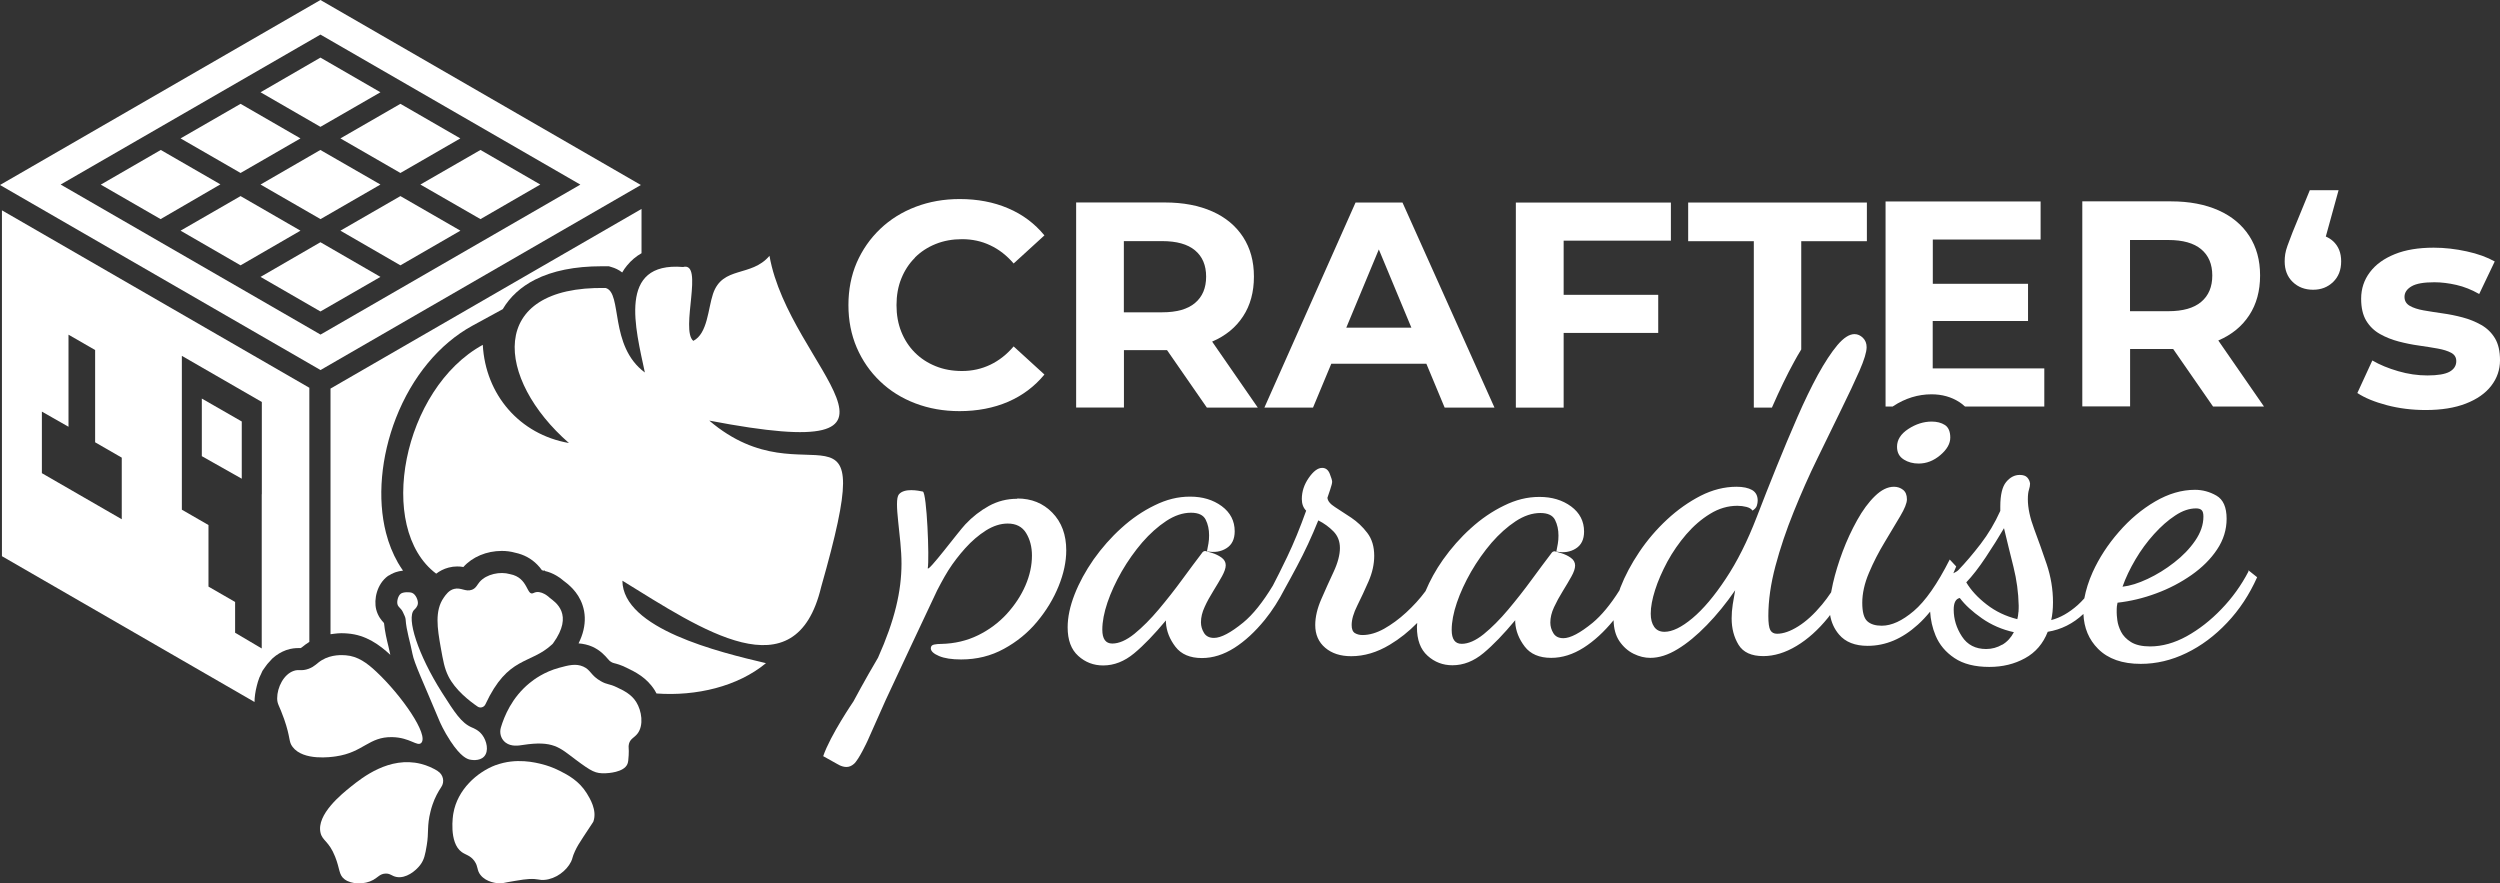 <?xml version="1.0" encoding="UTF-8"?><svg id="Logo" xmlns="http://www.w3.org/2000/svg" viewBox="0 0 270.41 95.56"><rect x="0" y="0" width="270.41" height="95.56" fill="#333333" stroke="none"/><defs><style>.cls-1{fill:#fff;}</style></defs><g id="paradise"><path class="cls-1" d="M110.01,53.95c-1.09,0-2.11,.26-3.04,.77-.94,.52-1.79,1.18-2.55,1.99-.77,.81-4.05,5.23-4.07,4.75,.19-1.05-.1-8.13-.53-8.29-.48-.1-1.99-.41-2.59,.3-.6,.72,.29,4.56,.28,7.51s-.71,6.07-2.54,10.16c-1.45,2.45-2.66,4.73-2.66,4.73,0,0-2.49,3.64-3.27,5.92l1.72,.96c.28,.14,.55,.21,.8,.21,.28,0,.55-.11,.8-.33,.53-.44,1.47-2.48,1.47-2.48l1.98-4.45,2.66-5.69,2.9-6.16s.69-1.35,1.22-2.18c.53-.83,1.14-1.62,1.83-2.39,.69-.76,1.43-1.4,2.22-1.9,.8-.5,1.58-.75,2.36-.75,.9,0,1.57,.34,1.99,1.03,.42,.69,.63,1.5,.63,2.43,0,1.06-.23,2.14-.7,3.23-.47,1.09-1.14,2.11-2.01,3.07-.87,.95-1.91,1.73-3.11,2.32-1.2,.59-2.54,.91-4,.94-.28,0-.54,.02-.77,.07-.23,.05-.35,.18-.35,.4,0,.31,.3,.59,.89,.84,.59,.25,1.39,.37,2.39,.37,1.69,0,3.23-.38,4.63-1.15,1.4-.76,2.61-1.75,3.6-2.95,1-1.2,1.77-2.48,2.32-3.84,.55-1.36,.82-2.65,.82-3.86,0-1.69-.5-3.04-1.5-4.07-1-1.03-2.26-1.54-3.79-1.54Z"/><path class="cls-1" d="M205.91,49.7c.48,.3,1.02,.44,1.62,.44,.84,0,1.62-.3,2.34-.91,.72-.61,1.08-1.24,1.08-1.9s-.2-1.11-.58-1.36c-.39-.25-.87-.37-1.43-.37-.87,0-1.72,.27-2.53,.8-.81,.53-1.22,1.17-1.22,1.92,0,.62,.24,1.08,.73,1.38Z"/><path class="cls-1" d="M243.2,61.82c-.78,1.5-1.76,2.86-2.93,4.07-1.17,1.22-2.42,2.19-3.75,2.93-1.33,.73-2.65,1.1-3.96,1.1-.87,0-1.56-.16-2.06-.47-.5-.31-.86-.69-1.08-1.12-.22-.44-.35-.85-.4-1.24-.05-.39-.07-.66-.07-.82,0-.31,0-.54,.02-.68,.02-.14,.04-.27,.07-.4,1.41-.16,2.8-.49,4.19-1.01,1.39-.51,2.66-1.18,3.82-1.99,1.15-.81,2.08-1.73,2.76-2.76,.69-1.03,1.03-2.14,1.03-3.32,0-1.25-.37-2.08-1.1-2.5-.73-.42-1.51-.63-2.32-.63-1.44,0-2.87,.42-4.31,1.26-1.44,.84-2.75,1.94-3.93,3.3-1.19,1.36-2.13,2.81-2.83,4.35-.44,.98-.73,1.92-.9,2.83-.24,.27-.48,.51-.72,.73-.94,.83-1.89,1.37-2.86,1.62,.06-.28,.11-.58,.14-.89,.03-.31,.05-.66,.05-1.03,0-1.4-.23-2.78-.68-4.12-.45-1.34-.91-2.61-1.36-3.82-.45-1.2-.68-2.27-.68-3.21,0-.44,.04-.78,.12-1.03,.08-.25,.12-.47,.12-.66-.03-.25-.13-.47-.3-.66-.17-.19-.45-.28-.82-.28-.56,0-1.05,.26-1.47,.77-.42,.51-.63,1.4-.63,2.65v.47c-.59,1.31-1.3,2.5-2.13,3.58-.83,1.08-1.63,2.02-2.41,2.83-.12,.12-.32,.23-.54,.34,.11-.24,.21-.49,.31-.74l-.7-.75c-1.34,2.65-2.64,4.51-3.89,5.57-1.25,1.06-2.4,1.59-3.46,1.59-.69,0-1.21-.16-1.57-.49-.36-.33-.54-.99-.54-1.99s.24-2.11,.73-3.25c.48-1.14,1.05-2.24,1.69-3.3,.64-1.06,1.2-2,1.68-2.81,.48-.81,.73-1.42,.73-1.83,0-.47-.14-.81-.42-1.03-.28-.22-.61-.33-.98-.33-.69,0-1.37,.34-2.06,1.01-.69,.67-1.33,1.54-1.92,2.6-.59,1.06-1.12,2.19-1.57,3.39-.45,1.2-.8,2.35-1.05,3.44-.08,.35-.14,.67-.2,.98-.32,.47-.64,.92-.98,1.32-.87,1.05-1.73,1.83-2.58,2.36-.84,.53-1.61,.8-2.29,.8-.34,0-.58-.13-.73-.4-.14-.26-.21-.77-.21-1.52,0-1.69,.26-3.49,.77-5.41,.51-1.92,1.17-3.87,1.97-5.85,.8-1.98,1.65-3.92,2.58-5.81,.92-1.89,1.78-3.64,2.57-5.27,.8-1.62,1.45-3.02,1.97-4.19,.51-1.17,.77-2.02,.77-2.55,0-.41-.13-.74-.4-1.01-.27-.26-.57-.4-.91-.4-.56,0-1.18,.4-1.85,1.19-.67,.8-1.37,1.87-2.11,3.21-.73,1.34-1.47,2.87-2.22,4.59-.75,1.72-1.5,3.5-2.25,5.36-.75,1.86-1.47,3.67-2.15,5.45-1,2.59-2.11,4.81-3.35,6.67-1.23,1.86-2.43,3.28-3.6,4.26-1.17,.98-2.18,1.47-3.02,1.47-.5,0-.87-.18-1.12-.54-.25-.36-.37-.83-.37-1.43,0-.72,.16-1.57,.47-2.55,.31-.98,.76-2,1.33-3.07,.58-1.06,1.26-2.04,2.04-2.95,.78-.9,1.64-1.65,2.58-2.22,.94-.58,1.92-.87,2.95-.87,.34,0,.67,.04,.98,.12,.31,.08,.53,.21,.66,.4,.25-.16,.41-.34,.47-.54,.06-.2,.09-.38,.09-.54,0-.53-.2-.91-.61-1.15-.41-.23-.97-.35-1.68-.35-1.31,0-2.61,.33-3.89,.98-1.28,.66-2.49,1.51-3.63,2.57-1.14,1.06-2.14,2.23-3,3.51-.86,1.28-1.54,2.56-2.04,3.84-.04,.1-.07,.2-.1,.3-.98,1.56-1.96,2.73-2.91,3.52-1.36,1.11-2.41,1.66-3.16,1.66-.5,0-.86-.18-1.08-.54-.22-.36-.33-.74-.33-1.15,0-.53,.13-1.08,.4-1.66,.27-.58,.58-1.15,.94-1.73,.36-.58,.67-1.11,.94-1.59,.27-.48,.4-.88,.4-1.19,0-.34-.16-.62-.47-.84-.31-.22-.65-.38-1.01-.49-.36-.11-.6-.18-.73-.21-.16,0-.28,.08-.37,.23-.59,.78-1.3,1.72-2.11,2.83-.81,1.11-1.66,2.19-2.55,3.25-.89,1.06-1.77,1.94-2.64,2.65-.87,.7-1.67,1.05-2.39,1.05s-1.08-.5-1.08-1.5c0-.87,.19-1.86,.56-2.95,.37-1.09,.89-2.21,1.54-3.35,.66-1.14,1.4-2.18,2.22-3.14,.83-.95,1.69-1.72,2.6-2.32,.9-.59,1.79-.89,2.67-.89,.81,0,1.34,.25,1.59,.75,.25,.5,.37,1.06,.37,1.69,0,.31-.02,.61-.07,.89-.05,.28-.1,.56-.16,.84,.81,.16,1.51,.05,2.11-.33,.59-.37,.89-.98,.89-1.83,0-1.12-.47-2.03-1.4-2.72-.94-.69-2.08-1.03-3.42-1.03s-2.56,.31-3.84,.94c-1.28,.62-2.48,1.44-3.6,2.46-1.12,1.01-2.12,2.15-3,3.39-.79,1.12-1.41,2.26-1.89,3.4,0,.01-.02,.02-.03,.04-.59,.8-1.28,1.55-2.06,2.27-.78,.72-1.58,1.3-2.39,1.76-.81,.45-1.59,.68-2.34,.68-.31,0-.58-.07-.82-.21-.23-.14-.35-.43-.35-.87,0-.59,.2-1.29,.61-2.11,.41-.81,.81-1.69,1.22-2.62,.41-.94,.61-1.86,.61-2.76,0-1-.25-1.83-.75-2.48-.5-.66-1.08-1.2-1.73-1.64-.66-.44-1.24-.82-1.76-1.15-.52-.33-.79-.66-.82-1.01,.06-.19,.16-.48,.3-.89,.14-.41,.21-.69,.21-.84s-.09-.44-.26-.87c-.17-.42-.44-.63-.82-.63-.47,0-.95,.36-1.45,1.08-.5,.72-.75,1.48-.75,2.29,0,.53,.16,.95,.47,1.26-.66,1.84-1.34,3.51-2.06,5.01-.62,1.29-1.13,2.31-1.54,3.09-1.09,1.8-2.16,3.14-3.21,4-1.36,1.11-2.41,1.66-3.16,1.66-.5,0-.86-.18-1.08-.54-.22-.36-.33-.74-.33-1.15,0-.53,.13-1.08,.4-1.66,.26-.58,.58-1.15,.94-1.73,.36-.58,.67-1.11,.94-1.59,.26-.48,.4-.88,.4-1.19,0-.34-.16-.62-.47-.84-.31-.22-.65-.38-1.01-.49-.36-.11-.6-.18-.73-.21-.16,0-.28,.08-.37,.23-.59,.78-1.3,1.72-2.11,2.83-.81,1.11-1.66,2.19-2.55,3.25-.89,1.06-1.77,1.94-2.64,2.65-.87,.7-1.67,1.05-2.39,1.05s-1.08-.5-1.08-1.5c0-.87,.19-1.86,.56-2.95,.37-1.09,.89-2.21,1.54-3.35,.66-1.14,1.4-2.18,2.22-3.14,.83-.95,1.69-1.72,2.6-2.32,.9-.59,1.79-.89,2.67-.89,.81,0,1.34,.25,1.59,.75,.25,.5,.37,1.06,.37,1.69,0,.31-.02,.61-.07,.89-.05,.28-.1,.56-.16,.84,.81,.16,1.51,.05,2.11-.33,.59-.37,.89-.98,.89-1.83,0-1.12-.47-2.03-1.4-2.72-.94-.69-2.08-1.03-3.42-1.03s-2.56,.31-3.84,.94c-1.28,.62-2.48,1.44-3.6,2.46-1.12,1.01-2.12,2.15-3,3.39-.87,1.25-1.56,2.51-2.06,3.79-.5,1.28-.75,2.47-.75,3.56,0,1.37,.38,2.4,1.15,3.09,.76,.69,1.66,1.03,2.69,1.03,1.19,0,2.3-.44,3.35-1.31,1.05-.87,2.19-2.06,3.44-3.56v.23c.06,.94,.41,1.81,1.03,2.62,.62,.81,1.58,1.22,2.86,1.22,1.19,0,2.36-.37,3.51-1.1,1.15-.73,2.25-1.75,3.3-3.04,.81-1,1.52-2.12,2.15-3.35,.38-.69,.82-1.48,1.31-2.41,.86-1.61,1.63-3.27,2.32-4.99,.62,.31,1.17,.71,1.64,1.19,.47,.48,.7,1.08,.7,1.8s-.23,1.61-.68,2.57c-.45,.97-.9,1.95-1.33,2.95-.44,1-.66,1.94-.66,2.81,0,1.03,.36,1.85,1.08,2.46,.72,.61,1.65,.91,2.81,.91,1.4,0,2.79-.41,4.17-1.24,1.07-.64,2.06-1.43,2.97-2.36,0,.15-.03,.31-.03,.46,0,1.37,.38,2.4,1.15,3.09,.76,.69,1.66,1.03,2.69,1.03,1.19,0,2.3-.44,3.35-1.31,1.05-.87,2.19-2.06,3.44-3.56v.23c.06,.94,.41,1.81,1.03,2.62s1.58,1.22,2.86,1.22c1.19,0,2.36-.37,3.51-1.1,1.13-.72,2.21-1.71,3.24-2.97,.02,.9,.22,1.65,.62,2.25,.42,.62,.94,1.08,1.55,1.38,.61,.3,1.21,.44,1.8,.44,.94,0,1.92-.31,2.95-.94,1.03-.62,2.08-1.49,3.16-2.6,1.08-1.11,2.1-2.36,3.07-3.77-.09,.5-.18,1.01-.26,1.52-.08,.52-.12,1.02-.12,1.52,0,1.09,.25,2.04,.75,2.86,.5,.81,1.39,1.22,2.67,1.22,1.18,0,2.39-.37,3.6-1.1,1.22-.73,2.36-1.76,3.42-3.07,.07-.09,.14-.19,.21-.28,.13,.8,.45,1.51,.97,2.12,.69,.81,1.72,1.22,3.09,1.22,1.94,0,3.74-.76,5.43-2.29,.47-.42,.91-.9,1.33-1.41,.05,.88,.24,1.75,.59,2.59,.41,.98,1.08,1.79,2.04,2.43,.95,.64,2.21,.96,3.77,.96,1.44,0,2.72-.31,3.86-.94,1.14-.62,1.96-1.58,2.46-2.86,1.47-.24,2.75-.89,3.86-1.93,.06,1.5,.58,2.77,1.59,3.78,1.08,1.08,2.61,1.62,4.61,1.62,1.69,0,3.33-.39,4.94-1.17,1.61-.78,3.07-1.87,4.4-3.28,1.33-1.4,2.41-3.04,3.25-4.92l-.94-.75Zm-12.22-1.31c.59-1,1.26-1.91,2.01-2.74,.75-.83,1.51-1.5,2.29-2.01,.78-.52,1.53-.77,2.25-.77,.28,0,.48,.06,.61,.19,.13,.12,.19,.36,.19,.7,0,.87-.3,1.74-.89,2.6-.59,.86-1.35,1.65-2.27,2.36-.92,.72-1.88,1.31-2.88,1.78-1,.47-1.9,.75-2.71,.84,.34-.97,.81-1.95,1.4-2.95Zm-14.42,9.22c-.53,.31-1.11,.47-1.73,.47-1.15,0-2.03-.45-2.62-1.36-.59-.9-.89-1.87-.89-2.9,0-.75,.22-1.17,.66-1.26,.56,.75,1.36,1.48,2.39,2.2,1.03,.72,2.18,1.22,3.46,1.5-.31,.59-.73,1.05-1.26,1.36Zm1.76-3.53c-.02,.3-.06,.55-.12,.77-1.25-.31-2.36-.84-3.32-1.59-.97-.75-1.7-1.55-2.2-2.39,.66-.69,1.36-1.59,2.11-2.72,.75-1.12,1.4-2.17,1.97-3.14,.34,1.44,.69,2.84,1.03,4.21,.34,1.37,.53,2.76,.56,4.17,0,.16,0,.38-.02,.68Z"/></g><g id="Crafter_s"><path class="cls-1" d="M98.96,27.86c.63-.63,1.38-1.12,2.25-1.47,.87-.35,1.82-.52,2.85-.52,1.1,0,2.12,.22,3.06,.67,.94,.44,1.78,1.1,2.52,1.96l3.33-3.04c-1.06-1.29-2.37-2.27-3.93-2.93-1.56-.67-3.31-1-5.23-1-1.71,0-3.3,.28-4.77,.84-1.47,.56-2.75,1.36-3.83,2.39-1.09,1.04-1.93,2.25-2.54,3.64-.6,1.39-.9,2.93-.9,4.6s.3,3.2,.9,4.6c.6,1.39,1.44,2.61,2.52,3.64,1.08,1.04,2.35,1.83,3.82,2.39,1.47,.56,3.06,.84,4.77,.84,1.94,0,3.7-.34,5.26-1.01,1.56-.68,2.87-1.66,3.93-2.95l-3.33-3.04c-.74,.87-1.58,1.53-2.52,1.98-.94,.45-1.96,.68-3.06,.68-1.04,0-1.99-.17-2.85-.52-.87-.35-1.62-.84-2.25-1.47-.63-.63-1.12-1.38-1.47-2.25-.35-.87-.52-1.83-.52-2.88s.17-2.02,.52-2.88c.35-.87,.84-1.62,1.47-2.25Z"/><path class="cls-1" d="M131.13,36.94c1.44-.62,2.55-1.53,3.33-2.73,.78-1.19,1.17-2.62,1.17-4.29s-.39-3.07-1.17-4.28c-.78-1.2-1.89-2.13-3.33-2.77-1.44-.64-3.15-.97-5.13-.97h-9.6v22.18h5.17v-6.21h4.44c.08,0,.15,0,.22,0l4.31,6.22h5.51l-4.94-7.14s.02,0,.03-.01Zm-1.87-9.86c.8,.67,1.2,1.61,1.2,2.84s-.4,2.18-1.2,2.85c-.8,.68-1.99,1.01-3.55,1.01h-4.15v-7.7h4.15c1.56,0,2.75,.33,3.55,1Z"/><path class="cls-1" d="M146.62,21.91l-9.86,22.18h5.26l1.98-4.75h10.28l1.98,4.75h5.39l-9.95-22.18h-5.07Zm-1,13.53l3.52-8.46,3.52,8.46h-7.03Z"/><polygon class="cls-1" points="163.96 44.09 169.13 44.09 169.13 36.01 179.36 36.01 179.36 31.89 169.13 31.89 169.13 26.03 180.73 26.03 180.73 21.91 163.96 21.91 163.96 44.09"/><path class="cls-1" d="M182.6,26.09h7.1v18h1.96s.03-.08,.05-.12c.79-1.8,1.57-3.42,2.34-4.82,.26-.48,.52-.93,.78-1.35v-11.71h7.1v-4.18h-19.33v4.18Z"/><path class="cls-1" d="M209.06,34.72h10.3v-4.02h-10.3v-4.79h11.66v-4.12h-16.77v22.18h.78s.03-.02,.05-.04c1.29-.85,2.69-1.28,4.14-1.28,1.13,0,2.14,.28,3.01,.84,.18,.12,.39,.27,.61,.48h8.58v-4.12h-12.07v-5.13Z"/><path class="cls-1" d="M239.96,36.82c1.44-.62,2.55-1.53,3.33-2.73,.78-1.19,1.17-2.62,1.17-4.29s-.39-3.07-1.17-4.28c-.78-1.2-1.89-2.13-3.33-2.77-1.44-.64-3.15-.97-5.13-.97h-9.6v22.18h5.17v-6.21h4.44c.08,0,.15,0,.22,0l4.31,6.22h5.51l-4.94-7.14s.02,0,.03-.01Zm-1.87-9.86c.8,.67,1.2,1.61,1.2,2.84s-.4,2.18-1.2,2.85c-.8,.68-1.99,1.01-3.55,1.01h-4.15v-7.7h4.15c1.56,0,2.75,.33,3.55,1Z"/><path class="cls-1" d="M251.57,25.58l1.38-5.01h-3.11l-1.87,4.56c-.23,.59-.41,1.07-.54,1.43-.13,.36-.21,.67-.25,.92-.04,.25-.06,.52-.06,.79,0,.93,.29,1.67,.87,2.23,.58,.56,1.32,.84,2.2,.84s1.59-.28,2.17-.84c.58-.56,.87-1.3,.87-2.23s-.29-1.63-.86-2.17c-.24-.22-.51-.39-.81-.52Z"/><path class="cls-1" d="M269.86,36.58c-.37-.61-.87-1.09-1.49-1.44-.62-.35-1.29-.62-2.01-.81-.72-.19-1.45-.34-2.19-.44-.74-.11-1.42-.21-2.03-.32-.61-.11-1.11-.27-1.49-.49-.38-.22-.57-.54-.57-.97,0-.46,.25-.84,.76-1.14,.51-.3,1.33-.44,2.47-.44,.76,0,1.56,.1,2.39,.29,.83,.19,1.65,.52,2.46,.98l1.68-3.52c-.82-.46-1.83-.83-3.03-1.09-1.19-.26-2.38-.4-3.57-.4-1.65,0-3.05,.23-4.21,.7-1.16,.47-2.06,1.11-2.69,1.95-.63,.83-.95,1.79-.95,2.87,0,.97,.18,1.76,.55,2.38,.37,.61,.87,1.09,1.49,1.44,.62,.35,1.3,.62,2.03,.81,.73,.19,1.46,.34,2.2,.44,.74,.11,1.41,.21,2.01,.32,.6,.11,1.09,.26,1.46,.46,.37,.2,.55,.5,.55,.9,0,.49-.24,.87-.71,1.14-.48,.27-1.28,.41-2.42,.41-1.04,0-2.09-.15-3.15-.46-1.07-.31-2-.69-2.8-1.16l-1.62,3.52c.8,.53,1.87,.97,3.2,1.32,1.33,.35,2.73,.52,4.18,.52,1.71,0,3.16-.23,4.36-.7,1.19-.46,2.11-1.1,2.74-1.92,.63-.81,.95-1.74,.95-2.77,0-.97-.18-1.76-.55-2.38Z"/></g><g id="Symbol"><g id="Werkbank"><polygon class="cls-1" points="10.9 19.97 17.39 16.22 23.84 19.94 17.37 23.7 10.9 19.97"/><polygon class="cls-1" points="19.53 14.97 26.02 11.23 32.5 14.97 26.02 18.71 19.53 14.97"/><polygon class="cls-1" points="19.53 24.95 26.02 21.21 32.5 24.95 26.02 28.7 19.53 24.95"/><polygon class="cls-1" points="28.18 9.98 34.66 6.23 41.15 9.98 34.66 13.72 28.18 9.98"/><polygon class="cls-1" points="28.18 19.96 34.65 16.22 41.15 19.96 34.67 23.7 28.18 19.96"/><polygon class="cls-1" points="36.82 14.97 43.31 11.23 49.79 14.97 43.31 18.71 36.82 14.97"/><polygon class="cls-1" points="28.18 29.95 34.66 26.2 41.15 29.95 34.66 33.69 28.18 29.95"/><polygon class="cls-1" points="36.82 24.95 43.31 21.21 49.8 24.95 43.31 28.7 36.82 24.95"/><polygon class="cls-1" points="45.47 19.96 51.97 16.22 58.44 19.96 51.97 23.7 45.47 19.96"/><polygon class="cls-1" points="21.83 43.11 21.83 49.34 26.15 51.78 26.15 45.59 21.83 43.11"/></g><path id="Blatt" class="cls-1" d="M76.7,45.49c25.87,4.97,8.66-5.67,6.53-17.82-1.98,2.34-5.08,1.06-6.11,4.12-.54,1.61-.58,4.29-2.13,5.08-1.43-1.19,1.19-8.6-1.11-7.99-7.15-.59-5.12,6.7-4.13,11.41-3.9-2.88-2.39-8.62-4.24-9.14-12.96-.24-11.86,9.89-3.97,16.77-5.35-.93-9.03-5.24-9.32-10.62-8.66,4.74-11.59,19.83-5.04,24.75,.36-.27,.8-.52,1.35-.66,.3-.08,.61-.12,.92-.12,.25,0,.47,.02,.67,.06,.97-1.09,2.51-1.74,4.15-1.74,.5,0,.98,.06,1.44,.19,.95,.2,1.75,.63,2.4,1.29,.2,.2,.37,.41,.51,.61,.07,0,.13,.04,.2,.05,.11-.06,.14-.05,.11,.03,.94,.21,1.67,.74,2.02,1.05,.48,.36,1.57,1.17,2.06,2.64,.29,.85,.32,1.76,.1,2.7-.11,.48-.29,.95-.53,1.44,.51,.04,1.01,.15,1.47,.35,.89,.4,1.37,.96,1.66,1.29,.18,.21,.24,.28,.45,.4q.1,.06,.26,.1c.28,.07,.71,.18,1.34,.49,.91,.44,2.17,1.04,3.05,2.43,.07,.12,.13,.24,.2,.36,4.3,.31,8.79-.75,11.84-3.28-5.1-1.2-15.48-3.72-15.53-8.92,8.53,5.25,18.73,12.29,21.5,.68,6.52-22.9-1.37-8.82-12.12-18.01Z"/><g id="Blüte"><path class="cls-1" d="M59.44,64.65c.63,.48,2.67,1.78,.38,4.94-.02,.03-.05,.06-.08,.09-2.41,2.25-4.77,1.21-7.24,6.51-.15,.32-.56,.44-.85,.23-.85-.58-2.42-1.79-3.16-3.29-.42-.86-.55-1.61-.82-3.11-.36-2.03-.67-3.96,.33-5.38,.23-.33,.56-.8,1.12-.94,.75-.19,1.24,.35,1.93,.09,.44-.17,.55-.52,.83-.85,.74-.85,2.22-1.15,3.28-.84,2.04,.38,1.77,2.45,2.56,2.04s1.73,.51,1.73,.51Z"/><path class="cls-1" d="M54.59,80.24c-.43-.39-.58-1-.41-1.56,.36-1.2,1.18-3.23,3.09-4.79,.46-.38,1.58-1.22,3.21-1.66,1-.27,1.8-.49,2.61-.13,.83,.37,.79,.95,1.9,1.58,.72,.41,.86,.24,1.75,.67,.77,.37,1.55,.75,2.07,1.57,.61,.97,.83,2.52,.16,3.41-.35,.47-.79,.55-.94,1.13-.09,.34,.02,.49-.03,1.24-.03,.5-.05,.75-.14,.95-.39,.91-2.14,.98-2.38,.99-1.08,.03-1.45-.16-3.25-1.5-1.71-1.28-2.39-2.07-5.69-1.56-.45,.07-1.23,.2-1.84-.25-.04-.03-.08-.06-.12-.1Z"/><path class="cls-1" d="M53.63,82.76c2.21-.82,4.3-.28,5.05-.09,.42,.11,1.11,.32,1.89,.72,.83,.42,2.06,1.06,2.9,2.42,.33,.54,1.13,1.82,.72,3.03-.04,.11-.02,.04-1.1,1.69-.45,.69-.67,1.04-.9,1.54-.31,.67-.23,.74-.42,1.13-.5,1.01-1.67,1.87-2.86,1.97-.62,.06-.68-.14-1.7-.09-.4,.02-.77,.08-1.5,.2-1.42,.23-1.34,.28-1.66,.27-.28-.01-1.44-.1-2.08-.91-.42-.54-.22-.89-.65-1.5-.44-.62-.96-.67-1.38-.98-1.42-1.02-.94-4.02-.9-4.2,.44-2.54,2.54-4.44,4.59-5.21Z"/><path class="cls-1" d="M47.35,83.41c.59,.36,.77,1.15,.38,1.72-.34,.51-.69,1.14-.95,1.91-.11,.31-.17,.56-.21,.72-.41,1.62-.17,2.25-.41,3.66-.17,1.01-.27,1.56-.71,2.14-.51,.67-1.54,1.47-2.54,1.3-.54-.09-.68-.4-1.23-.37-.57,.03-.79,.39-1.3,.68-.95,.53-2.36,.51-3.12-.07-.63-.48-.48-1.1-1.01-2.43-.67-1.7-1.38-1.72-1.58-2.59-.47-1.99,2.34-4.23,3.27-4.98,1.25-1,4.17-3.33,7.58-2.48,.72,.18,1.33,.47,1.83,.78Z"/><path class="cls-1" d="M45.56,80.36c-.43,.42-1.21-.59-3.14-.63-2.54-.05-3.12,1.65-6.08,2.08-.53,.08-3.53,.51-4.69-1.02-.46-.6-.19-.92-.92-3.02-.53-1.51-.75-1.58-.75-2.24,0-1.19,.71-2.59,1.78-2.96,.59-.21,.82,.06,1.62-.23,.7-.26,.86-.59,1.44-.94,1.05-.63,2.21-.55,2.59-.52,1.29,.1,2.28,.82,3.3,1.78,2.76,2.59,5.7,6.85,4.85,7.7Z"/><path class="cls-1" d="M48.73,80.17c1.13,1.71,1.8,1.92,2.08,1.99,.1,.02,1.04,.22,1.55-.33,.55-.59,.28-1.69-.18-2.31-.39-.54-.94-.75-1.15-.84-1.12-.48-1.84-1.59-3.23-3.78-2.57-4.05-3.88-8.07-3-8.94,.08-.08,.37-.32,.4-.69,.03-.33-.21-.97-.62-1.14-.25-.11-.96-.11-1.22,.08-.32,.23-.45,.85-.37,1.14,.09,.36,.36,.39,.58,.84,.16,.33,.29,.61,.3,.78,.08,1.27,.51,2.49,.74,3.74,.19,1.03,1.19,3.12,2.94,7.31,.04,.09,.44,1.03,1.18,2.15Z"/></g></g><g><path class="cls-1" d="M34.66,40.03l34.66-20.02L34.66,0,0,20.01l34.66,20.01Zm28.11-20.06l-28.1,16.22L6.56,19.96,34.66,3.74l28.1,16.22Z"/><path class="cls-1" d="M33.49,41.96L.21,22.75V60.16l27.32,15.77c0-.51,.09-1.14,.25-1.76,.07-.28,.15-.56,.26-.84,0,0,0,0,0-.01,.06-.15,.14-.3,.21-.45,.05-.1,.09-.22,.14-.31,.01-.02,.03-.04,.05-.07,.06-.1,.14-.2,.21-.3,.17-.26,.36-.49,.57-.7,.1-.1,.18-.21,.28-.3,.44-.39,.93-.68,1.45-.87,.57-.2,1.03-.22,1.33-.22,.07,0,.14,0,.19,0,.02,0,.04,0,.06,0,0,0,0,0,0,0q.05-.02,.21-.15c.17-.14,.41-.33,.72-.52v-27.48Zm-20.31,14.21l-8.65-4.99v-6.66l2.88,1.64v-9.96l2.88,1.66v9.98l2.88,1.66v6.66Zm15.13-2.71v16.68l-2.88-1.7v-3.33s-2.88-1.66-2.88-1.66v-6.66l-2.88-1.66v-9.98s0-6.66,0-6.66l8.65,4.99v9.98Z"/><path class="cls-1" d="M35.75,42.01v26.59s.05,0,.08-.01c.1-.02,.2-.03,.3-.04,.26-.03,.52-.06,.79-.06,.3,0,.54,.02,.67,.03,2.01,.15,3.47,1.24,4.63,2.31-.06-.29-.13-.58-.2-.89-.19-.76-.39-1.61-.48-2.52,0-.02-.02-.04-.03-.06-.22-.23-.63-.69-.82-1.44-.27-1.1,.08-2.75,1.27-3.62,.03-.03,.08-.04,.12-.06,.16-.11,.33-.19,.51-.27,.07-.03,.14-.06,.21-.08,.23-.08,.48-.13,.74-.16,.02,0,.03,0,.05-.01-.19-.28-.38-.56-.55-.86-.55-.97-.99-2.05-1.29-3.23-.95-3.71-.55-8.23,1.08-12.42,1.75-4.47,4.68-8.01,8.25-9.97l3.3-1.8h0c.78-1.33,1.97-2.42,3.49-3.19,1.89-.96,4.31-1.45,7.2-1.45,.16,0,.33,0,.49,0h.3s.29,.09,.29,.09c.35,.1,.75,.27,1.15,.58,.15-.26,.32-.51,.52-.75,.44-.54,.97-.99,1.57-1.33v-4.79l-33.64,19.43Z"/></g></svg>